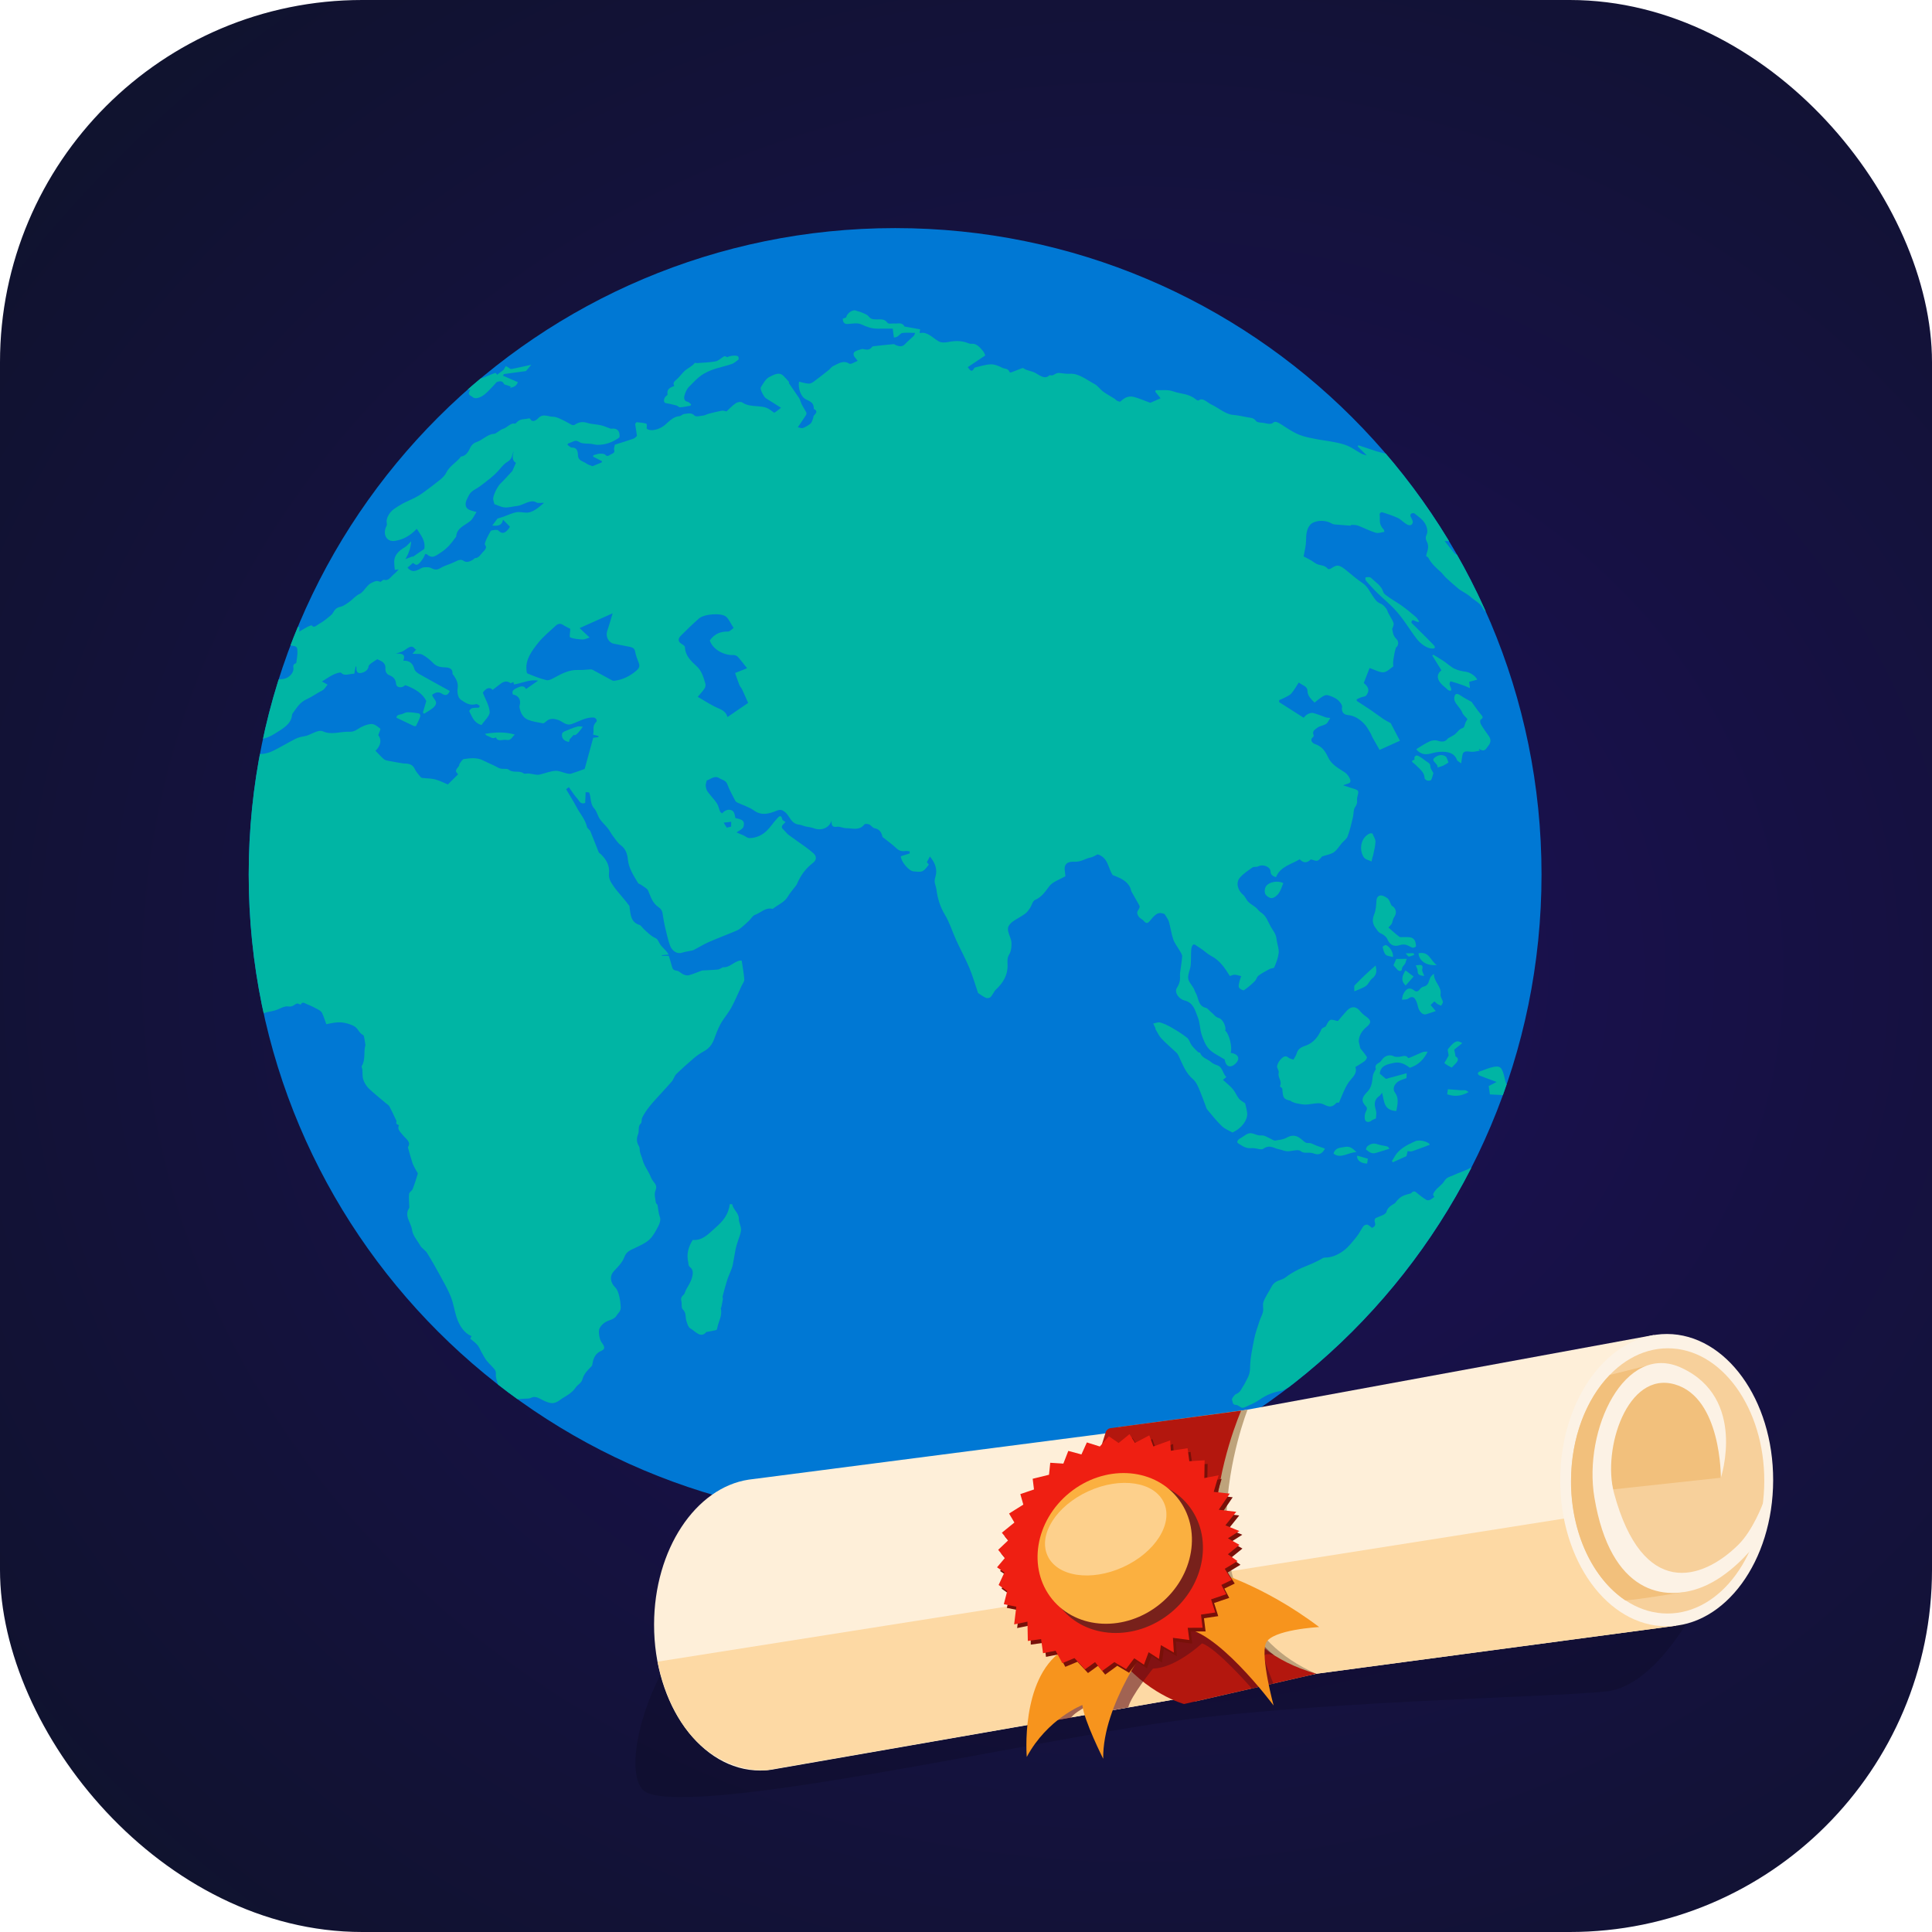 <?xml version="1.0" encoding="UTF-8"?>
<svg xmlns="http://www.w3.org/2000/svg" xmlns:xlink="http://www.w3.org/1999/xlink" viewBox="0 0 64 64">
  <defs>
    <style>
      .cls-1 {
        fill: #00b5a4;
      }

      .cls-2 {
        fill: #94e2e4;
      }

      .cls-3 {
        fill: #34cde0;
      }

      .cls-4 {
        fill: #ef1f12;
      }

      .cls-5 {
        opacity: .27;
      }

      .cls-6 {
        fill: #f7941d;
      }

      .cls-7 {
        fill: #f2c07c;
      }

      .cls-8 {
        fill: #f7d09b;
      }

      .cls-9 {
        fill: #fff;
      }

      .cls-10 {
        fill: none;
      }

      .cls-11 {
        fill: #ff6363;
      }

      .cls-12 {
        fill: #eeedf3;
      }

      .cls-13 {
        fill: #605e73;
      }

      .cls-14 {
        clip-path: url(#clippath-1);
      }

      .cls-15 {
        fill: url(#radial-gradient);
      }

      .cls-15, .cls-16 {
        mix-blend-mode: screen;
      }

      .cls-17 {
        fill: #feefd9;
      }

      .cls-18 {
        isolation: isolate;
      }

      .cls-19 {
        fill: #bea37b;
      }

      .cls-20 {
        filter: url(#outer-glow-1);
      }

      .cls-21 {
        clip-path: url(#clippath-3);
      }

      .cls-22 {
        fill: #78211b;
      }

      .cls-23 {
        mix-blend-mode: multiply;
        opacity: .15;
      }

      .cls-24 {
        fill: #fdd08c;
      }

      .cls-25 {
        fill: #fdd9a4;
      }

      .cls-26 {
        fill: #b3170e;
      }

      .cls-27 {
        fill: #0078d4;
      }

      .cls-28 {
        fill: #5f0f17;
        opacity: .58;
      }

      .cls-29 {
        fill: #fcf2e5;
      }

      .cls-30 {
        clip-path: url(#clippath-2);
      }

      .cls-16 {
        fill: url(#radial-gradient-2);
      }

      .cls-31 {
        fill: #fbb040;
      }

      .cls-32 {
        fill: #781009;
      }

      .cls-33 {
        clip-path: url(#clippath);
      }

      .cls-34 {
        fill: #b1affa;
      }

      .cls-35 {
        fill: #ffd120;
      }

      .cls-36 {
        fill: #a0b4f0;
      }

      .cls-37 {
        fill: #8a82dc;
      }
    </style>
    <clipPath id="clippath">
      <rect class="cls-10" y="0" width="64" height="64" rx="12" ry="12"/>
    </clipPath>
    <radialGradient id="radial-gradient" cx="7.172" cy="61.937" fx="7.172" fy="61.937" r="42.657" gradientTransform="translate(28.128 -41.628) scale(1.335 1.192)" gradientUnits="userSpaceOnUse">
      <stop offset="0" stop-color="#1c1057"/>
      <stop offset=".955" stop-color="#0e1328"/>
    </radialGradient>
    <filter id="outer-glow-1" x="-1.049" y="-2.705" width="62" height="63" filterUnits="userSpaceOnUse">
      <feOffset dx="0" dy="0"/>
      <feGaussianBlur result="blur" stdDeviation="3.09"/>
      <feFlood flood-color="#9dedff" flood-opacity="1"/>
      <feComposite in2="blur" operator="in"/>
      <feComposite in="SourceGraphic"/>
    </filter>
    <clipPath id="clippath-1">
      <path class="cls-27" d="M51.065,28.969c0,11.826-9.587,21.413-21.413,21.413s-21.413-9.586-21.413-21.413S17.825,7.556,29.652,7.556s21.413,9.587,21.413,21.413Z"/>
    </clipPath>
    <clipPath id="clippath-2">
      <rect class="cls-10" x="-74.562" width="64" height="64" rx="12" ry="12"/>
    </clipPath>
    <clipPath id="clippath-3">
      <rect class="cls-10" x="72.526" y="0" width="64" height="64" rx="12" ry="12"/>
    </clipPath>
    <radialGradient id="radial-gradient-2" cx="61.482" fx="61.482" xlink:href="#radial-gradient"/>
  </defs>
  <g class="cls-18">
    <g id="Layer_1" data-name="Layer 1">
      <g class="cls-33">
        <rect class="cls-15" x="-47.76" y="-2.885" width="114.319" height="72.957"/>
      </g>
      <g class="cls-20">
        <path class="cls-27" d="M51.065,28.969c0,11.826-9.587,21.413-21.413,21.413s-21.413-9.586-21.413-21.413S17.825,7.556,29.652,7.556s21.413,9.587,21.413,21.413Z"/>
        <g class="cls-14">
          <g>
            <path class="cls-1" d="M9.704,20.536c.057.085.068.205.201.237.029.007.007.093.009.151.069-.041.168-.104.269-.157.049-.026.141-.061.15-.046.066.103.179-.026.244-.058.127-.064.245-.169.363-.263.039-.031.078-.074.099-.114.056-.104.118-.161.243-.187.09-.019.195-.096.286-.159.12-.083.205-.204.352-.27.091-.041.169-.172.256-.261.031-.032.066-.066.102-.085.06-.032.125-.064.185-.076.045-.009.084.014.146.027.01-.007.089-.079.113-.07.153.054.232-.112.336-.192.057-.044.104-.105.149-.153-.031.004-.085.013-.129.019-.007-.103-.022-.196-.019-.295.006-.179.138-.335.356-.459.063-.036.117-.109.204-.192-.008.2-.073.388-.19.589.101-.038.172-.065.243-.092-.002.008-.003.015-.005.022.123-.085.245-.169.389-.269.046-.285-.122-.459-.25-.665-.23.242-.471.363-.726.4-.276.041-.419-.223-.274-.501.017-.033.01-.071.004-.101-.027-.134.087-.35.245-.456.093-.063.187-.127.281-.177.135-.071.27-.124.405-.193.089-.046.18-.1.265-.162.199-.145.396-.292.588-.448.072-.059.152-.144.188-.219.106-.221.325-.332.469-.512.007-.009.017-.027.02-.027.169-.011.256-.181.308-.293.057-.124.163-.171.204-.184.192-.06.378-.268.575-.272.08-.002.21-.141.307-.167.13-.036.259-.209.382-.172.009.003.033-.005.042-.015.147-.168.275-.118.409-.156.028-.008.065 0.0.074.021.045.113.18.051.246-.019.119-.126.209-.101.282-.094.07.007.13.033.211.034.124.001.227.063.333.11.099.044.189.105.288.154.027.013.073.023.101.004.16-.106.287-.106.42-.064.143.045.309.045.46.08.106.024.202.073.305.108.024.008.055.002.083 0.0.162-.008.247.112.218.293-.241.177-.484.246-.724.246-.075 0-.143-.025-.216-.033-.104-.011-.216-.003-.314-.027-.087-.022-.141-.11-.264-.057-.062.028-.125.051-.188.076-.004.014-.009.028-.014.042.05.031.092.091.153.09.162-.005.189.127.194.252.007.193.168.193.268.269.061.046.143.066.21.095.104-.042.205-.082.306-.122.004-.015.008-.03.012-.045-.099-.05-.197-.099-.294-.148.003-.016.005-.032.008-.048.071-.018.145-.048.212-.051.068-.002.153-.001.19.042.065.075.128.002.198-.03.072-.032.116-.059.087-.145-.012-.035.013-.094.026-.166.209-.066.414-.127.618-.199.045-.016.089-.072.113-.092-.023-.147-.041-.272-.06-.398.015-.019.031-.037.046-.056.107.014.22.016.32.048.03.01.022.102.014.164.129.114.435.03.608-.121.144-.126.29-.281.477-.29.049-.002.108-.067.158-.072.119-.011.241-.056.341.05.053.055.193.013.295.001.059-.007.12-.046.181-.061.145-.037.291-.073.435-.1.046-.008.09.013.153.024.087-.08.19-.193.307-.271.062-.042.169-.057.219-.022.143.098.309.108.478.121.108.008.219.016.318.053.093.035.173.109.257.164.021-.014.056-.033.088-.057.037-.027.073-.058.136-.108-.18-.114-.338-.216-.497-.313-.063-.038-.209-.3-.171-.364.077-.128.168-.286.276-.339.148-.073.326-.187.472-.042.064.063.124.13.183.199.007.008-.005.038.002.048.108.161.22.321.331.482.014.021.025.047.035.071.021.052.036.108.061.157.046.087.101.167.147.255.01.019.006.063-.008.084-.079.125-.164.246-.273.407.067.012.123.043.169.025.089-.034.177-.084.254-.148.041-.034.058-.11.082-.169.012-.03.007-.076.025-.093.089-.087.134-.162-.002-.221.01-.246-.177-.259-.301-.343-.125-.084-.225-.343-.187-.561.105.023.207.057.313.065.054.004.12-.027.17-.063.173-.127.341-.261.508-.394.045-.036.082-.096.13-.119.175-.083.34-.212.54-.087.058.037.176-.053.282-.091-.052-.068-.093-.111-.123-.164-.014-.025-.019-.079-.006-.102.018-.032.055-.053.088-.068.045-.02.092-.032.139-.045.024-.007.048-.017.071-.013.108.019.218.055.307-.071.008-.011.024-.019.037-.02.226-.026.452-.052.678-.071.027-.002.055.028.084.038.102.035.199.063.292-.038.092-.1.196-.181.292-.274.018-.018.025-.053.045-.098-.152-.002-.289-.016-.423.002-.058.008-.108.084-.166.119-.033.021-.074.024-.112.035-.007-.04-.015-.08-.02-.12-.008-.058-.014-.116-.021-.178-.173-0-.337-.001-.501.002-.192.003-.365-.062-.542-.143-.134-.062-.304-.018-.458-.013-.097.003-.149-.042-.156-.175.039-.014.076-.027.113-.04.024-.141.217-.275.323-.228.056.024.118.03.174.055.086.039.189.064.249.14.082.103.173.094.271.097.122.003.244-.032.35.11.039.053.155.017.235.025.115.013.246-.055.335.102.003.006.017.003.027.004.159.028.317.057.488.088-.007.038-.014.077-.021.115.006.002.016.007.024.006.237-.048.403.154.599.271.089.053.211.05.31.03.227-.044.45-.058.682.038.035.014.074.022.109.019.162-.018.271.114.38.241.033.038.05.097.074.144-.201.135-.386.258-.581.388.074.106.134.183.206.044.008-.015.024-.029.039-.033.174-.04.346-.099.523-.104.121-.004.256.053.377.115.08.041.191.009.243.145.003.008.038.012.054.006.102-.038.203-.08.304-.118.032-.012.076-.036.099-.019.125.09.261.084.394.155.13.07.311.229.457.085.021-.021.075.006.108-.004.044-.013.082-.043.124-.061.027-.011.057-.021.087-.019.121.008.248.037.364.028.293-.023.555.198.828.344.098.053.18.174.277.245.118.087.245.153.369.231.034.022.065.059.099.076.035.017.09.038.107.022.121-.115.256-.2.444-.151.169.044.34.12.51.182.015.005.032.014.043.009.113-.048.225-.099.332-.147-.069-.084-.124-.151-.178-.218.005-.017.01-.033.016-.05.197.009.393-.03.591.043.249.091.495.058.75.271.023.019.069.035.082.025.135-.109.276.068.427.139.234.11.464.32.706.34.162.013.332.05.499.083.09.018.175,0,.276.126.031.039.124.047.182.05.132.007.284.089.39-.008.081-.073.259.069.402.16.152.097.312.197.464.254.179.068.355.1.528.134.21.041.414.062.624.105.144.029.293.059.444.124.146.063.298.173.448.256.05.028.102.035.18.061-.121-.12-.208-.206-.304-.301.011-.012.018-.039.032-.034.171.054.344.113.516.171.03.01.06.021.088.029.232.062.46.11.697.192.19.066.391.172.587.26.04.018.079.024.118.043.18.084.361.167.543.257.167.082.33.198.503.248.33.095.677.238,1.039.474.053.035.106.072.158.11.172.128.218.045.307.032.05-.007.135-.007.184.031.234.18.492.311.706.538.051.054.132.095.236.167-.149.002-.22.057-.371-.009-.018-.008-.035.006-.05-.004-.108-.068-.25-.195-.317-.2-.14-.01-.333-.265-.435-.169-.009.009-.073-.031-.112-.049-.105-.05-.209-.101-.313-.152-.036-.017-.08-.03-.104-.054-.12-.123-.167-.083-.251-.059.113.091.207.166.322.257-.046.062-.131.042-.252-.04-.039-.026-.081-.06-.116-.072-.142-.05-.159-.007-.091.088.47.247.909.477,1.357.71.016.04.034.081.05.123-.045.024-.091.047-.142.074-.168-.146-.271-.164-.393-.104-.115.056-.232.083-.222.255.004.066-.122.073-.201.113-.026-.015-.073-.039-.115-.07-.259-.192-.427-.177-.565-.08-.013.009-.038.009-.061.005-.085-.012-.172-.047-.215.032-.025.047-.151.018-.233.024.12.151.215.277.321.398.028.033.088.055.132.073.115.045.231.077.325.199.009.013.029.026.043.032.271.101.307.313.43.49.081.116.206.221.305.325.002.019.008.032.003.036-.05.036-.136.055-.141.112-.003.037.116.127.171.197.019.024.028.078.014.086-.09.045-.032.088.053.171.082.079.127.187.18.27-.072.024-.117.039-.163.054-.09.03-.356-.095-.402-.202-.079-.186-.271-.261-.408-.388-.046-.042-.1-.078-.152-.112-.084-.055-.176-.099-.253-.162-.144-.117-.283-.242-.419-.369-.064-.06-.112-.138-.179-.196-.159-.139-.308-.279-.4-.458-.012-.022-.055-.043-.075-.058.023-.165.126-.286.018-.495-.076-.148.016-.203.021-.303.007-.138-.052-.302-.21-.443-.069-.062-.144-.116-.226-.181-.013.001-.06-.005-.089.011-.031.018-.044.056-.031.09.028.069.086.158.075.204-.018.077-.08.137-.213.056-.096-.059-.187-.159-.28-.202-.174-.08-.349-.138-.52-.189-.036-.011-.092.037-.085.073.029.161-.051.303.132.496.02.021.018.058.025.08-.102.012-.191.057-.289.028-.192-.057-.389-.162-.583-.235-.073-.027-.146-.021-.217-.025-.016-.001-.023.027-.039.026-.171-.012-.343-.024-.517-.04-.037-.003-.082-.019-.12-.041-.232-.13-.568-.088-.692.053-.122.14-.136.326-.138.534-.002.17-.048.325-.081.513.1.056.246.117.371.213.142.109.306.041.435.202.009.011.068.005.09-.009.21-.132.26-.165.569.096.16.135.323.269.494.385.169.116.228.279.331.422.073.102.122.203.267.258.078.029.188.148.215.226.049.143.155.268.204.402.025.069-.013.139-.041.203.023.11.021.22.143.342.085.085.068.221-.02.281-.015.057-.031.113-.044.171-.012.053-.02.107-.029.162-.015.089-.029.178-.012.289-.107.069-.199.183-.328.195-.125.011-.287-.084-.459-.141-.057.149-.12.313-.192.495.097.086.208.194.119.354-.034.06-.052.09-.127.101-.082.012-.153.055-.228.086.001.018.002.036.004.054.158.103.316.203.472.309.138.093.27.196.407.289.068.046.143.082.245.139.093.176.203.385.305.582-.255.114-.469.211-.673.304-.088-.155-.162-.279-.231-.405-.03-.054-.047-.113-.079-.166-.059-.097-.113-.201-.192-.285-.151-.161-.329-.281-.553-.3-.156-.013-.213-.131-.188-.268.01-.062-.078-.182-.15-.239-.09-.071-.209-.117-.318-.149-.055-.016-.126.01-.173.04-.093.056-.173.128-.272.204-.11-.112-.23-.223-.232-.378-.002-.172-.159-.183-.289-.287-.08.121-.151.249-.243.359-.051.061-.136.095-.209.135-.063.035-.132.06-.198.09,0,.022-0.0.044-0.0.066.266.17.533.341.81.516.035-.033.072-.084.125-.112.055-.029.128-.059.19-.044.141.034.28.097.42.145.031.011.064.009.148.02-.056.083-.082.16-.14.197-.089.057-.217.067-.296.132-.064.053-.179.105-.115.242.007.016-.003.048-.017.058-.125.095-.028.206.062.235.246.081.347.253.443.455.11.229.338.348.548.485.077.051.145.149.174.234.051.151-.114.129-.231.194.106.034.181.055.255.082.082.03.198.047.232.101.035.056-.013.149-.024.227-.003.023-.006.046-.004.069.008.087-.001.155-.061.234-.065.085-.047.229-.075.344-.052.213-.099.428-.176.633-.032.087-.127.15-.193.225-.087.102-.156.226-.265.302-.102.07-.246.089-.387.137-.037.036-.083.112-.152.14-.051.02-.132-.022-.223-.041q-.187.19-.367-.004c-.28.169-.644.238-.786.592-.097-.032-.175-.063-.181-.191-.008-.159-.259-.249-.407-.167-.052.029-.142.003-.189.036-.148.103-.304.205-.42.339-.142.163-.07.42.105.566.074.062.107.167.176.236.073.073.17.122.25.188.058.048.098.117.161.157.185.116.238.311.333.48.049.087.113.167.152.258.032.075.039.161.053.242.023.125.07.253.055.375-.019.159-.082.316-.145.468-.013.032-.107.03-.156.057-.125.067-.253.133-.366.218-.057.042-.072.134-.125.186-.111.108-.229.212-.358.297-.026.017-.148-.045-.166-.094-.024-.061.01-.147.025-.221.011-.051.033-.099.05-.149-.072-.018-.143-.047-.216-.049-.059-.001-.119.032-.159.044-.172-.275-.337-.522-.625-.67-.099-.051-.182-.131-.274-.197-.056-.04-.114-.08-.173-.116-.06-.037-.131-.121-.183-.002-.03.069-.027.154-.031.232-.007.137.004.275-.014.411-.018.141-.095.284-.081.418.013.117.12.22.182.331.027.047.039.103.067.149.104.171.066.431.337.497.066.016.11.095.17.139.087.064.132.163.259.198.143.04.251.305.214.421.128.095.243.566.177.732.185.028.288.115.242.244-.028.078-.124.169-.205.195-.132.043-.211-.061-.233-.218-.193-.123-.386-.204-.517-.343-.119-.126-.19-.308-.247-.479-.061-.183-.052-.395-.126-.573-.091-.22-.135-.485-.442-.561-.203-.05-.34-.28-.254-.413.07-.108.105-.206.107-.323.001-.058-.007-.116,0-.174.022-.182.057-.364.069-.547.004-.058-.04-.121-.072-.177-.072-.129-.173-.248-.221-.385-.066-.19-.09-.395-.145-.589-.023-.078-.081-.146-.142-.253-.184-.071-.266-.049-.47.203-.083.103-.132.132-.227.017-.046-.055-.119-.066-.17-.15-.068-.111-.043-.154.011-.233.02-.03.038-.085.024-.112-.081-.154-.174-.302-.258-.455-.027-.049-.032-.108-.057-.158-.118-.238-.353-.314-.578-.407-.149-.232-.145-.576-.493-.684-.077.036-.155.091-.241.107-.164.03-.296.136-.481.137-.12.001-.35-.025-.373.21-.003.03.004.061.007.092.006.065.014.13.019.178-.193.114-.421.182-.536.335-.137.182-.247.357-.472.453-.079.034-.106.179-.165.268-.048.07-.099.143-.166.191-.124.09-.263.157-.389.244-.062.043-.122.103-.157.169-.025.049-.021.123-.007.18.03.124.099.242.105.366.006.13-.01.281-.076.388-.073.119-.056.23-.053.343.01.34-.147.594-.386.819-.071.067-.104.173-.172.244-.031.033-.115.05-.155.032-.103-.047-.195-.118-.265-.163-.098-.288-.178-.57-.29-.837-.13-.309-.293-.605-.433-.911-.127-.279-.216-.58-.373-.84-.163-.269-.246-.548-.284-.852-.011-.088-.058-.174-.058-.261-.001-.092.044-.183.051-.276.014-.196-.06-.363-.208-.545-.039.073-.07.131-.101.191.01.012.071.074.065.081-.064.079-.127.177-.214.215-.083.036-.195.013-.294.006-.157-.012-.42-.335-.419-.5.1-.032.197-.063.295-.095-.001-.023-.002-.046-.003-.069-.051-.004-.103-.018-.152-.01-.12.018-.21-.015-.299-.102-.122-.118-.264-.216-.447-.361-.024-.084-.049-.253-.263-.291-.064-.011-.112-.096-.176-.125-.047-.021-.141-.029-.162-.002-.169.216-.395.125-.602.125-.1-0-.203-.06-.3-.047-.137.018-.199-.017-.185-.205-.073.247-.344.344-.578.258-.075-.028-.156-.043-.235-.054-.093-.012-.194-.064-.259-.07-.276-.025-.307-.283-.464-.411-.093-.076-.154-.102-.292-.047-.235.094-.487.173-.738-.008-.164-.118-.37-.177-.556-.265-.027-.013-.057-.036-.07-.063-.091-.178-.192-.353-.26-.54-.049-.138-.174-.146-.267-.205-.166-.107-.301.05-.416.074-.015.07-.039.126-.034.177.007.066.023.139.06.191.096.134.216.252.308.388.053.078.068.182.106.272.011.026.044.042.069.064.093-.103.219-.161.341-.088.063.038.081.149.099.243.14.038.34.046.267.287-.024.08-.152.13-.229.191.044.018.133.053.22.091.071.031.141.096.211.095.214-.003.409-.091.563-.237.125-.119.218-.271.337-.397.047-.05.14-.188.185.015.007.033.065.054.107.086-.066.081-.199.141-.066.257.06.052.105.123.169.171.182.136.371.262.555.396.09.065.177.134.261.207.121.105.112.23-.015.327-.24.183-.409.419-.526.695-.017.041-.051.075-.077.111-.075.1-.16.194-.222.301-.11.19-.309.265-.471.388-.013.01-.03.027-.042.024-.234-.058-.385.133-.577.198-.077.026-.128.125-.193.188-.071.069-.143.137-.219.2-.059.049-.119.102-.188.131-.31.132-.626.249-.935.384-.17.074-.327.176-.492.259-.046.023-.102.027-.153.038-.079.018-.16.027-.236.054-.156.056-.336-.054-.403-.246-.071-.2-.112-.407-.162-.608-.04-.161-.058-.321-.088-.482-.012-.062-.065-.132-.121-.168-.204-.133-.264-.343-.349-.548-.033-.08-.145-.129-.224-.189-.036-.028-.096-.037-.115-.071-.146-.249-.308-.483-.336-.791-.014-.158-.071-.336-.228-.453-.107-.079-.182-.199-.263-.306-.062-.081-.106-.175-.169-.255-.084-.107-.19-.198-.266-.309-.075-.111-.1-.259-.188-.354-.142-.153-.092-.352-.168-.53-.025-.001-.068-.004-.115-.007-.006.122-.01.238-.015.356-.159.062-.198-.077-.262-.145-.106-.114-.186-.25-.279-.379-.043.033-.072.056-.091.07.119.203.243.395.349.598.113.216.285.399.343.649.013.056.09.093.113.15.096.229.182.462.276.693.009.022.041.034.06.053.182.176.309.374.28.647-.017.157.048.276.147.417.161.229.359.425.523.651.017.023.01.063.015.095.034.223.045.456.326.543.051.016.085.081.128.122.127.12.246.245.414.321.072.032.101.151.158.224.055.069.122.129.182.195.027.03.047.067.085.12-.098.008-.162.014-.227.019-.001.007-.001.014-.002.021.082.001.163.001.232.001.039.132.078.245.106.361.022.088.062.12.159.132.076.009.142.089.219.123.053.024.123.042.176.028.134-.036.262-.092.392-.139.02-.007.04-.019.06-.02.171-.011.343-.014.514-.031.051-.005.098-.042.147-.065.005-.002.009-.011.012-.011.232.024.368-.19.578-.222.015-.003.032.003.052.006.03.207.071.413.085.621.005.07-.057.143-.09.214-.113.241-.214.488-.341.72-.104.19-.252.354-.356.543-.091.164-.154.345-.221.522-.064.168-.17.292-.328.379-.115.063-.225.137-.324.221-.202.171-.398.348-.588.53-.051.049-.076.125-.112.188-.01.017-.018.037-.031.052-.162.18-.322.36-.485.536-.191.205-.372.411-.501.665-.037.073-.011.162-.047.195-.111.101-.048.246-.092.356-.056.141-.058.265.029.408.027.044.019.107.028.161.016.098.069.199.089.279.052.209.192.369.266.559.028.072.073.142.123.203.082.101.076.173.032.285-.04.104.006.252.021.38.003.027.051.054.056.082.024.133.028.263.079.399.031.085-.009.208-.053.291-.083.16-.169.327-.294.445-.13.122-.303.196-.465.275-.149.072-.296.114-.366.305-.069.188-.222.333-.355.477-.136.148-.123.361.054.535.127.125.168.46.179.634.01.163-.089.208-.14.299-.043.077-.14.122-.227.151-.149.05-.263.133-.336.272-.045.086-.004.365.068.459.126.165.116.23-.022.29-.164.07-.247.216-.276.407-.005.035-.013.075-.034.096-.126.127-.251.245-.305.442-.031.114-.157.168-.221.264-.133.202-.352.288-.531.419-.073.054-.164.102-.264.096-.106-.007-.235-.065-.351-.129-.129-.071-.231-.099-.328-.048-.058.031-.142.027-.218.03-.133.005-.263.033-.403-.008-.107-.031-.232-.147-.344-.238-.102-.083-.22-.443-.204-.564.006-.042-.005-.112-.036-.152-.081-.103-.184-.191-.265-.293-.065-.082-.112-.175-.163-.264-.048-.083-.079-.175-.138-.249-.061-.076-.148-.135-.245-.22.008-.018.024-.052.04-.083-.237-.097-.403-.342-.496-.63-.073-.228-.1-.45-.189-.675-.088-.221-.211-.441-.33-.658-.146-.267-.296-.534-.458-.794-.053-.087-.174-.153-.222-.239-.097-.173-.25-.332-.275-.526-.015-.119-.09-.249-.132-.374-.045-.133-.032-.246.033-.341.013-.019.007-.053.007-.082-.003-.132-.021-.271-.004-.396.009-.066.096-.1.12-.164.063-.161.115-.33.166-.5.007-.023-.032-.068-.05-.102-.042-.084-.095-.167-.124-.251-.055-.163-.097-.327-.143-.49-.004-.015-.012-.036-.005-.045.113-.168-.076-.27-.175-.396-.076-.098-.198-.198-.125-.324-.095-.041-.095-.041-.085-.147.001-.013-.015-.03-.022-.045-.069-.144-.133-.289-.209-.431-.023-.043-.081-.074-.123-.111-.19-.162-.389-.317-.566-.488-.082-.079-.145-.19-.178-.291-.035-.106-.021-.218-.03-.327-.004-.042-.037-.098-.019-.125.132-.205.052-.478.12-.689-.012-.076-.022-.153-.037-.229-.007-.037-.015-.094-.039-.105-.146-.069-.161-.232-.324-.308-.186-.086-.358-.122-.542-.11-.123.008-.241.039-.353.058-.054-.143-.089-.26-.141-.371-.021-.044-.077-.086-.126-.112-.12-.065-.243-.129-.37-.176-.061-.022-.156-.11-.207.007-.003.007-.069-.013-.103-.035-.107.009-.143.126-.316.1-.136-.021-.279.083-.421.126-.071.022-.147.038-.222.051-.228.039-.406.198-.685.14-.008-.058-.016-.114-.024-.17-.007-.001-.013-.002-.019-.003-.006.037-.011.073-.021.138-.069-.03-.127-.061-.188-.081-.059-.019-.166-.05-.175-.035-.082.139-.274.049-.398.109-.137.066-.324.07-.492.089-.064.007-.14-.015-.209-.028-.046-.009-.091-.03-.136-.039-.188-.037-.378-.055-.516-.22-.049-.059-.157-.088-.236-.133-.034-.019-.065-.042-.095-.066-.207-.166-.418-.328-.615-.498-.061-.053-.117-.13-.126-.197-.024-.163-.095-.288-.255-.407-.137-.102-.219-.25-.342-.365-.066-.062-.175-.093-.253-.148-.067-.047-.195-.044-.195-.152,0-.027-.044-.055-.065-.084-.029-.04-.088-.104-.074-.119.036-.037.106-.052.163-.075-.007-.006-.051-.029-.051-.049-0-.156-.104-.278-.194-.406-.017-.025.007-.075.028-.107.044-.069.09-.14.154-.197.058-.052.14-.086.208-.126-.043-.013-.094-.027-.14-.04.102-.179.266-.331.114-.525-.02-.026-.01-.072-.001-.107.032-.14-.048-.245-.13-.352-.038-.05-.086-.111-.077-.164.007-.047.087-.09.138-.138-.06-.048-.054-.119.028-.221.152-.19.322-.37.502-.548.047-.047.035-.139.086-.174.133-.092.135-.228.241-.337.113-.116.308-.203.341-.373.005-.025.09-.051.126-.071.117-.09.218-.214.344-.255.291-.094.469-.294.685-.463.033-.026.053-.08.054-.117.005-.245.179-.465.311-.687.054-.091.228-.151.349-.221.129-.074.275-.13.387-.22.118-.095.198-.226.309-.331.065-.061.163-.135.238-.142.077-.008.14.062.214.091.063.024.131.044.202.055.098.015.199.038.301.025.114-.015.238-.054.347-.108.244-.121.479-.265.722-.388.09-.046.195-.072.292-.086.215-.031.449-.244.627-.162.273.127.586-.003.873.011.091.004.175-.018.275-.087.129-.088.301-.16.443-.169.11-.007.215.083.301.152.023.018-.032.116-.063.218.113.143.09.341-.093.516.091.093.178.192.277.279.038.033.101.045.157.056.154.03.311.056.468.082.041.007.086.005.128.009.129.011.219.062.271.178.04.09.113.164.174.244.017.022.042.047.068.051.144.018.297.014.434.05.15.039.287.112.42.167.107-.106.224-.221.34-.336-.013-.02-.074-.066-.071-.118.003-.053.068-.11.103-.167.01-.016.001-.042.012-.057.045-.058.094-.155.143-.163.221-.032.444-.057.642.046.167.086.347.153.511.246.108.061.27.004.333.057.146.124.353.018.495.124.037.028.119-.001.178.006.078.008.153.028.231.038.041.005.086.005.127-.004.172-.041.344-.111.515-.123.127-.009.252.058.38.086.045.01.098.021.141.008.151-.046.299-.102.452-.157.09-.332.184-.676.284-1.033.054-.006.11-.013.167-.019.004-.012.008-.025.011-.037-.057-.015-.114-.031-.184-.049.046-.132-.044-.275.102-.414.058-.055-.019-.147-.084-.151-.097-.007-.203.014-.301.046-.143.047-.281.121-.424.17-.196.066-.306-.093-.459-.139-.133-.04-.264-.064-.394.057-.028.026-.074.063-.099.058-.168-.032-.343-.056-.496-.118-.147-.059-.23-.193-.268-.348-.01-.041-.022-.089-.009-.13.054-.177-.039-.333-.223-.357-.064-.145.068-.186.164-.232.105-.05.213-.071.27.05.122-.085.242-.169.399-.279-.291-.05-.537.092-.8.126-.003-.014-.01-.051-.016-.082-.034.014-.086.049-.1.038-.104-.08-.212-.066-.33.025-.081.062-.161.124-.259.199-.108-.12-.235-.042-.325.095.083.216.212.414.228.637.009.122-.174.287-.271.432-.256-.07-.312-.28-.406-.455-.007-.014.053-.093.085-.101.078-.02.158-.015.237-.02.009-.02.018-.04.026-.06-.041-.021-.085-.068-.121-.057-.225.066-.374-.057-.508-.146-.089-.059-.125-.235-.105-.362.029-.19-.043-.31-.125-.437-.015-.023-.046-.041-.044-.066.011-.19-.148-.204-.28-.208-.153-.004-.265-.042-.359-.139-.105-.108-.224-.206-.358-.279-.073-.04-.19-.02-.33-.03.056-.064.093-.107.13-.149.002 0-.037.007-.046-.007-.121-.187-.269.008-.41.075-.06.028-.124.042-.225.076.204-.012.335.021.247.234.22-.008.318.098.367.276.021.074.1.131.172.172.325.185.66.366,1.001.555-.053.135-.134.171-.252.095-.112-.073-.206-.063-.332.033.022.128.21.211.09.369-.081.107-.232.173-.352.257-.015-.012-.03-.024-.045-.036.033-.113.066-.226.113-.383-.113-.247-.379-.414-.696-.527-.107.105-.293.097-.306-.052-.013-.147-.091-.226-.22-.277-.105-.042-.14-.132-.131-.255.004-.062-.03-.127-.072-.166-.054-.051-.134-.076-.197-.11-.068.044-.138.086-.204.135-.034.025-.081.065-.084.092-.014.136-.125.199-.233.226-.14.035-.179-.053-.171-.168.001-.018.001-.035-.025-.049-.015.077-.029.153-.046.245-.153-.006-.32.094-.431-.028-.029-.032-.18.019-.266.06-.128.062-.249.149-.375.226,0,0,.014.006.027.013.054.03.107.06.161.09-.056.065-.102.154-.169.189-.176.09-.344.212-.511.288-.24.109-.332.276-.454.444-.018.025-.041.055-.043.08-.029.317-.315.46-.578.627-.187.118-.366.177-.574.197-.116.011-.246.111-.371.166-.044.019-.11.046-.138.033-.11-.048-.212-.108-.31-.169-.077-.047-.145-.103-.205-.147-.035.019-.086.06-.135.068-.1.018-.214.047-.263-.04-.006-.01-.009-.032-.003-.038.139-.116.029-.208.064-.31.063-.179.151-.359.231-.538.002-.005.005-.009.007-.014.051-.142.103-.285.158-.432.055-.018.098-.033.142-.048.001-.007.002-.014.002-.021-.055.002-.11.005-.164.007-.013-.257.167-.421.469-.44.201-.013.425-.071.602-.042.24.04.5-.025.751-.045.206-.016.385-.204.358-.377-.014-.084.014-.123.096-.152.015-.139.049-.28.038-.403-.005-.058.005-.144-.108-.16-.17-.024-.31-.101-.474-.158.012-.158.163-.275.349-.249.006-.044.012-.089.018-.135-.218.005-.24-.031-.13-.221.069-.03.138-.06.208-.09ZM18.891,20.83c-.087-.046-.167-.082-.239-.129-.08-.052-.162-.051-.246.029-.196.185-.413.357-.577.564-.211.266-.424.551-.389.889.005.045.004.115.032.126.205.083.412.171.632.222.078.018.199-.048.291-.099.243-.135.484-.249.753-.238.138.006.282-.014.423-.02.025-.001.051.009.072.02.194.104.388.212.584.318.035.019.076.044.115.04.279-.03.525-.152.749-.345.088-.077.106-.148.071-.242-.045-.121-.098-.241-.12-.37-.018-.109-.077-.147-.168-.165-.181-.036-.362-.071-.542-.107-.177-.035-.279-.246-.217-.422.061-.175.109-.353.18-.585-.388.174-.73.327-1.095.491.124.116.221.208.332.311-.097.03-.168.07-.229.066-.143-.008-.291-.018-.414-.069-.037-.015-.001-.167.002-.256.001-.016-.003-.031-.003-.031ZM17.09,15.33c-.11-.054-.134-.192-.07-.389-.067.123-.044.258-.198.349-.112.066-.188.155-.282.266-.179.214-.421.385-.646.556-.129.098-.291.138-.371.313-.035.076-.085.157-.095.227-.032.242.168.254.357.308-.07.106-.118.223-.198.292-.182.157-.455.227-.475.519-.001.015-.027.036-.04.055-.12.173-.246.324-.434.453-.27.187-.332.217-.502.08-.011-.009-.034-.004-.052-.006-.042.13-.186.334-.27.355-.048.012-.089-.036-.136-.059-.057.049-.118.102-.18.155.134.15.237.146.469.012.058-.033.131-.023.196-.026.147-.007.216.155.427.028.152-.092.323-.127.48-.208.115-.06.204-.092.289-.031.086.062.199.033.316-.044.023-.015.049-.048.066-.048.122-.002.173-.115.248-.191.082-.082.155-.16.077-.249-.019-.022.014-.101.034-.153.025-.063.058-.126.092-.189.026-.047.063-.127.086-.131.081-.016.191-.039.231.001.114.113.206.109.342-.06.018-.023.03-.051.04-.069-.082-.084-.161-.164-.227-.231-.033.164-.123.221-.357.195.06-.082.119-.16.171-.23.071-.023.137-.041.202-.064.139-.049.281-.12.416-.146.114-.022.219.009.33.012.219.007.402-.159.592-.321-.081-.015-.19.02-.245-.015-.196-.125-.433.092-.644.115-.137.015-.285.059-.411.048-.128-.011-.234-.074-.342-.11-.013-.051-.026-.098-.037-.147-.024-.104.132-.429.236-.53.136-.132.262-.275.391-.414.011-.012.016-.03.023-.045.031-.069.062-.139.103-.233ZM24.748,22.135c-.111-.138-.203-.263-.306-.376-.034-.037-.097-.062-.148-.06-.34.014-.701-.211-.78-.485.158-.221.36-.298.6-.293.057.001.122-.074.188-.117-.089-.139-.146-.275-.241-.368-.146-.143-.731-.103-.908.053-.206.182-.406.374-.601.571-.086.086-.103.184.007.257.05.033.127.074.13.121.015.295.207.463.391.634.166.154.224.363.286.573.014.046.002.118-.026.16-.062.094-.141.176-.226.279.237.134.453.284.694.384.151.063.254.142.291.285.245-.167.48-.328.684-.468-.075-.168-.135-.31-.2-.448-.024-.052-.07-.094-.091-.147-.052-.13-.094-.264-.141-.396.103-.041.206-.081.309-.122.015-.006.029-.012.087-.037ZM24.075,27.417c.048-.011.095-.022.144-.033.001-.052.002-.1.003-.161-.083.01-.157.018-.249.029.042.068.074.119.102.165Z"/>
            <path class="cls-1" d="M51.647,40.044c.057.047.107.1.17.139.193.121.232.336.257.555.011.096-.022.218.011.298.061.152.164.272.222.419.036.09.165.144.028.313-.159.195-.165.363-.3.539-.125.163-.167.318-.32.476-.127.131-.281.256-.389.388-.196.242-.454.425-.681.639-.195.185-.385.284-.58.422-.147.104-.284.259-.417.397-.132.137-.262.245-.422.352-.149.099-.294.258-.435.395-.15.145-.291.297-.442.442-.028.026-.113.051-.122.035-.051-.086-.161-.022-.307.087-.112.084-.229.142-.341.222-.114.081-.225.175-.357.28-.026-.044-.061-.099-.092-.158-.041-.075-.135-.043-.255.063-.102.09-.169.138-.239.093-.055-.035-.187.015-.26-.006-.079-.022-.139-.073-.188-.131-.017-.02.009-.107.043-.146.169-.19.213-.329.179-.47-.015-.061.049-.179.077-.271-.012-.002-.023-.003-.034-.005-.055.064-.108.13-.166.192-.027.028-.068.061-.094.069-.028.008-.057-.004-.065-.023-.004-.009.036-.058.061-.085.173-.181.347-.36.529-.547-.015-.002-.047-.008-.08-.013.013-.015.025-.03.038-.045-.086.061-.188.111-.253.185-.113.127-.234.179-.353.26-.045.031-.084.088-.128.13-.031.03-.067.056-.101.084-.01-.024-.028-.043-.03-.072-.015-.167.037-.404-.06-.491-.131-.119-.28-.268-.597-.147-.209.08-.412.11-.62.186-.262.096-.528.205-.79.331-.163.079-.33.191-.485.309-.183.138-.343.17-.512.201-.058.011-.127.064-.192.096-.039.019-.08.041-.116.046-.241.034-.479.123-.729.298-.149.105-.313.166-.469.24-.037.018-.083.024-.112.014-.068-.025-.119-.091-.195-.091-.113-.001-.097-.112-.125-.18-.009-.021.089-.162.135-.177.151-.053.184-.19.258-.296.038-.055.062-.118.096-.177.079-.14.113-.255.113-.407.001-.299.074-.63.137-.952.038-.196.114-.397.178-.596.032-.102.094-.205.113-.304.021-.11-.021-.216.015-.322.059-.168.179-.333.262-.493.128-.249.321-.201.469-.319.128-.101.272-.183.414-.256.148-.076.302-.129.453-.196.084-.037.166-.079.249-.119.063-.03.134-.087.186-.085.214.005.431-.089.618-.226.164-.12.299-.299.431-.461.09-.11.148-.239.231-.355.021-.029.102-.06.129-.049.062.024.106.073.154.108.224-.109.003-.208.124-.329.07-.029.161-.061.25-.104.038-.019.095-.063.102-.091.03-.137.139-.207.252-.277.01-.006.025-.008.03-.016.158-.202.225-.246.473-.312.021-.006.049-.008.062-.021.105-.106.148-.046.204,0,.094.077.19.153.294.217.091.057.189-.026.276-.1-.065-.05-.051-.103.029-.204.091-.114.231-.201.29-.302.085-.147.199-.155.307-.205.158-.073.32-.128.479-.199.158-.071.304-.189.461-.101.083.046.233.012.346.028.118.016.25.024.269.121-.162.185-.304.348-.445.511-.004.004-.009.011-.008.014.006.066.027.13.014.2-.017.09.023.108.094.142.173.082.312.201.465.301.085.055.168.113.262.155.054.024.292-.135.367-.223.128-.149.266-.292.396-.438.049-.055.105-.119.123-.175.036-.112.044-.221.071-.333.008-.033.045-.071.07-.106.021-.03.06-.062.064-.088.026-.146.137-.286.212-.427.03-.057.106-.11.185-.188.014-.002.065-.009.092-.012.042.11.091.205.114.311.015.067-.031.165-.008.225.039.1.107.183.171.266.075.099.085.219.032.372-.019.055-.005.111.014.154.027.059-.031.202-.112.275-.038.034-.059.085-.081.129-.03.057-.054.114-.081.17-.019.008-.038.016-.057.024Z"/>
            <path class="cls-1" d="M51.871,35.799c.155-.06.303-.044.433-.006.174.05.336.116.495.183.094.04.171.098.258.145.095.052.186.108.291.148.178.067.195.23.244.369.01.028-.071.099-.13.177.058.124.126.274.193.422.006.014.018.026.033.034.135.072.278.134.399.214.087.057.187.113.177.256-.161.003-.316.027-.44.004-.202-.038-.394-.095-.571-.17-.069-.029-.099-.115-.119-.189-.058-.208-.25-.294-.486-.335-.127-.022-.319.099-.398.231-.13.219-.339.322-.554.275-.045-.01-.103 0-.172.002.127-.555.239-1.112.337-1.668-.012.001-.024.002-.036.003-.097.557-.209,1.113-.341,1.691-.171-.028-.233-.136-.309-.223-.054-.061-.105-.05-.195-.024-.09.026-.181.021-.271.026-.047.003-.092-.003-.191-.007.169-.118.305-.213.438-.305-.028-.091-.06-.169-.077-.252-.035-.166-.211-.199-.349-.264-.191-.091-.391-.177-.607-.233-.162-.042-.354-.033-.568-.05-.01-.073-.025-.178-.039-.277.098-.051.17-.088.261-.135-.194-.071-.377-.138-.559-.21-.028-.011-.052-.038-.062-.065-.005-.013.022-.055.04-.062.164-.059.329-.134.493-.164.203-.036.247.031.304.188.076.207.054.466.3.569.048-.053.103-.148.186-.199.234-.144.479-.271.722-.396.04-.021.107-.019.147-.005.208.076.41.157.612.237.04.016.073.043.11.066Z"/>
            <path class="cls-1" d="M42.849,35.099c.036-.066.085-.13.103-.198.038-.148.148-.212.281-.256.286-.096.436-.305.545-.554.016-.036.084-.055.137-.088.039-.06.074-.17.148-.212.058-.033.164.018.26.033-.008.017-.004.001.006-.011.096-.113.189-.227.29-.335.144-.155.303-.146.428.008.054.067.119.129.192.179.171.119.205.207.049.336-.18.148-.275.313-.277.503.015.063.029.125.052.225.055.07.145.171.216.284.014.023-.031.104-.069.133-.098.075-.208.135-.312.201.06.167-.035.287-.147.413-.074.084-.136.183-.184.281-.077.155-.138.315-.211.484-.028.003-.075-.004-.09.013-.214.239-.358.035-.53.012-.059-.008-.123-.001-.185.005-.103.01-.207.036-.308.035-.102-.001-.201-.023-.299-.042-.056-.011-.108-.036-.16-.057-.014-.005-.02-.024-.034-.027-.236-.058-.249-.084-.272-.394-.003-.036-.087-.075-.078-.093.084-.168-.083-.28-.041-.442.018-.07-.067-.152-.053-.225.016-.084.075-.176.141-.242.058-.057.143-.116.231-.035.04.037.109.045.172.069Z"/>
            <path class="cls-1" d="M22.949,41.075c.33.027.529-.21.76-.413.232-.203.426-.425.465-.772.025.001.082-.001.082.003.03.179.222.285.219.485-.002.119.08.248.072.364-.009.138-.072.266-.112.399-.022.075-.049.147-.064.224-.036.18-.063.362-.099.541-.014.071-.043.138-.069.205-.038.099-.083.194-.115.296-.055.177-.104.356-.15.535-.007.026.012.063.008.091-.014.09-.033.179-.051.267-.003.015-.019.029-.016.042.054.244-.074.423-.115.632-.006.031-.015.078-.035.084-.102.027-.208.043-.313.063-.005.001-.013-.003-.015-0-.188.233-.367-.026-.539-.12-.06-.032-.099-.16-.126-.248-.039-.126.009-.259-.123-.384-.049-.046-.02-.181-.043-.273-.028-.108.023-.156.081-.212.034-.032.043-.093.066-.139.071-.142.17-.273.208-.43.024-.098.065-.25-.083-.354-.018-.013-.026-.046-.034-.071-.007-.021-.002-.045-.007-.066-.067-.283.003-.521.147-.75Z"/>
            <path class="cls-1" d="M40.624,35.68c-.049.039-.088.07-.114.091.111.102.231.194.327.305.083.096.128.222.207.321.051.063.132.1.203.151.02.092.052.201.066.313.026.207-.131.426-.323.562-.045.032-.095.055-.161.094-.113-.065-.253-.116-.352-.211-.174-.167-.325-.359-.483-.547-.033-.039-.045-.097-.064-.147-.076-.197-.146-.398-.232-.592-.043-.098-.098-.202-.178-.269-.234-.197-.338-.475-.463-.744-.021-.046-.044-.095-.08-.13-.165-.158-.343-.305-.501-.472-.083-.087-.132-.204-.196-.309-.008-.013-.002-.033-.009-.047-.021-.049-.046-.097-.07-.145.079-.012.167-.052.235-.032.135.04.263.103.384.173.175.103.349.209.505.334.072.058.093.172.151.249.062.082.139.153.213.225.016.016.063.011.068.027.062.17.248.2.365.305.053.048.126.08.196.102.19.061.179.274.307.393Z"/>
            <path class="cls-1" d="M48.61,23.82c-.064-.078-.146-.144-.172-.214-.053-.147-.202-.256-.252-.396-.022-.06-.015-.137.014-.184.037-.063.108-.039.192.019.121.084.254.148.358.207.099.136.182.264.281.383.067.081.135.138.023.198-.031.016-.026.111.002.159.077.135.174.263.265.393.098.141.038.258-.032.337-.055.062-.096.221-.302.079.01.023.021.045.031.067-.075.012-.149.032-.227.036-.074.004-.157-.018-.229-.011-.042.004-.094.036-.104.07-.027.096-.035.199-.055.324-.053-.042-.125-.074-.139-.113-.107-.292-.426-.284-.651-.26-.193.02-.387.157-.618-.014-.028-.021-.057-.045-.072-.073-.005-.008.031-.035.052-.048.131-.078.256-.164.397-.225.071-.031.179-.043.26-.015.124.042.239.036.307-.051.032-.042.093-.062.141-.092.042-.026.09-.047.126-.079.08-.069.125-.163.248-.2.061-.018.068-.13.101-.198.018-.036.04-.069.058-.1Z"/>
            <path class="cls-1" d="M46.702,35.372c-.142-.114-.325-.213-.548-.159-.183.044-.422.075-.447.354.06.051.142.12.203.172.221-.06.444-.121.687-.187-.003.08-.004.122-.005.159-.111.048-.23.073-.307.14-.117.101-.157.236-.07.35.129.172.083.379.04.602-.172-.006-.301-.07-.363-.195-.058-.116-.07-.258-.108-.409-.044.054-.058.081-.08.097-.23.165-.164.335-.119.512.018.072-.003.159-.006.243-.053.024-.104.037-.141.067-.102.084-.196.044-.217-.016-.027-.079-.017-.195.026-.28.042-.083.05-.122-.006-.181-.155-.165-.136-.28.052-.472.15-.154.16-.332.181-.511.009-.081.054-.163.105-.241-.036-.091-.009-.155.105-.213.051-.026.084-.089.124-.135.096-.111.256-.14.366-.077.035.02.09.017.137.019.113.004.254-.094.336.037.006.009.086-.024.13-.043.12-.051.238-.11.359-.155.047-.018.102-.008.155-.011-.125.259-.305.441-.59.533Z"/>
            <path class="cls-1" d="M22.871,13.44c-.114.019-.23.046-.343.053-.043.003-.075-.049-.119-.061-.118-.032-.239-.057-.359-.08-.067-.013-.075-.123-.01-.206.021-.026.05-.046.074-.067-.024-.159.026-.225.226-.294-.055-.083-.023-.137.069-.212.111-.091.198-.233.309-.318.1-.077.211-.123.298-.233.01-.012.047.009.072.007.208-.018.415-.021.625-.06.089-.017.182-.116.275-.166.026-.014.061.015.109.03.047-.045.315-.082.359-.018.015.021.016.089.006.097-.07.055-.144.118-.22.145-.306.108-.611.138-.927.324-.199.116-.337.281-.495.436-.066.065-.115.18-.143.275-.031.107-.009.195.098.216.047.009.081.059.121.091-.009.014-.018.028-.027.042Z"/>
            <path class="cls-1" d="M17.597,12.085c-.076.09-.127.152-.174.207-.251.032-.491.065-.731.099-.01.018-.02.036-.03.054.161.069.324.14.494.216-.048.112-.104.155-.259.187.008-.014.016-.029.024-.043-.045-.016-.091-.03-.136-.047-.033-.013-.08-.014-.093-.044-.042-.096-.13-.102-.246-.053-.036.042-.065.081-.098.114-.099.103-.211.226-.302.296-.125.096-.3.168-.393.08-.062-.059-.195-.054-.07-.246-.096.005-.182.017-.26.012-.04-.003-.076-.024-.088-.057-.011-.03.013-.088.021-.134.052-.023.125-.074.151-.063.055.025.096.031.193-.05.049-.041.116-.023.178-.037.072-.017.144-.032.22-.06.134-.051.271-.117.403-.16.032-.011.048.041.066.058.057-.043.132-.1.215-.163.015-.027.044-.076.072-.124.031.017.062.035.094.052.031.017.056.053.097.045.205-.039.414-.089.65-.139Z"/>
            <path class="cls-1" d="M43.89,38.049c-.075.16-.201.221-.341.171-.049-.018-.102-.032-.157-.035-.108-.006-.213.025-.312-.057-.068-.055-.236-.01-.361.006-.142.018-.248-.044-.37-.068-.153-.03-.293-.16-.501-.011-.064.046-.193-.01-.292-.018-.035-.003-.071-.007-.107-.003-.182.018-.308-.082-.437-.163-.06-.037-.006-.123.078-.166.125-.063.23-.193.381-.162.074.015.142.05.216.065.06.012.132-.005.187.014.087.029.165.079.248.117.039.018.082.05.122.043.125-.021.262-.031.373-.093.28-.156.431-.006.581.124.054.047.087.054.164.052.09-.003.168.058.253.088.087.032.176.062.273.095Z"/>
            <path class="cls-1" d="M45.993,30.726c.116.1.234.208.361.305.03.023.093.008.141.011.087.005.182-.008.259.019.133.048.145.173.153.287.001.014-.08.055-.109.047-.077-.023-.143-.076-.221-.096-.061-.015-.138-.014-.198.007-.201.07-.341-.004-.422-.197-.033-.079-.13-.151-.218-.19-.09-.04-.112-.103-.162-.168-.125-.16-.123-.297-.051-.474.057-.138.059-.296.071-.446.011-.154.125-.214.274-.131.126.07.125.071.217.282.013.029.062.044.085.072.094.11.085.218.005.336-.04.059-.042.138-.073.204-.019.04-.06.071-.113.132Z"/>
            <path class="cls-1" d="M47.518,33.171c-.05.047-.09.085-.128.121.062.073.115.134.172.201-.125.041-.224.08-.325.107-.113.03-.23-.095-.266-.257-.017-.08-.043-.16-.083-.231-.053-.093-.128-.113-.241-.03-.049.035-.136.024-.205.035.009-.051.014-.103.03-.152.014-.041.038-.082.064-.119.086-.121.192-.127.295-.047.08.062.137.061.203-.029.027-.037.075-.075.12-.085.171-.038.17-.17.216-.279.024-.054.065-.103.132-.149-.013.266.261.421.219.685-.013.08.062.161.076.246.006.036-.036.084-.057.127-.039-.017-.081-.031-.116-.052-.03-.018-.054-.044-.107-.089Z"/>
            <path class="cls-1" d="M47.015,20.59c-.092.064-.248-.159-.26.04.089.088.19.186.288.286.148.148.299.294.442.445.089.095.043.126-.051.123-.162-.005-.374-.155-.494-.309-.251-.323-.44-.669-.737-.986-.236-.252-.507-.459-.735-.711-.075-.083-.156-.163-.224-.25-.02-.026-.018-.1-.002-.103.052-.009.14-.016.173.015.152.147.35.262.411.48.016.057.13.128.205.181.142.099.292.182.432.284.154.113.302.236.447.361.046.04.072.101.103.146Z"/>
            <path class="cls-1" d="M47.749,22.204c-.104-.168-.205-.33-.305-.491.013-.008.026-.016.039-.024.113.07.228.136.339.21.121.082.232.19.358.252.118.058.252.084.376.101.138.02.307.125.381.262-.088.024-.176.048-.268.073.007.061.014.118.025.21-.077-.034-.137-.065-.199-.087-.146-.051-.291-.1-.437-.14-.014-.004-.043.058-.04.094.005.046.04.097.053.145.006.025.004.061-.012.07-.017.009-.059-.002-.083-.017-.034-.021-.058-.056-.09-.08-.292-.224-.331-.424-.136-.578Z"/>
            <path class="cls-1" d="M46.326,47.087c.106-.004.193-.002.288-.013.064-.008.138-.03.21-.052.066-.021.165-.083.2-.069.051.02.105.066-.086.202-.076.054-.143.175-.224.245-.115.1-.238.182-.358.27-.065.048-.131.087-.194.14-.132.112-.202.11-.268.082-.044-.019-.023-.129.054-.191.127-.101.196-.206.247-.321.039-.087.079-.175.131-.292Z"/>
            <path class="cls-1" d="M45.463,27.609c.042.106.106.195.102.276-.008.163-.054.321-.086.482-.001.004-.007.008-.008.012-.013.054-.026.107-.039.161-.09-.059-.209-.048-.276-.176-.144-.272-.057-.634.222-.755.026-.011.065 0.0.085.001Z"/>
            <path class="cls-1" d="M46.592,38.297c-.157.071-.305.138-.453.205-.009-.015-.019-.031-.029-.046.024-.037.051-.073.071-.11.148-.284.425-.416.691-.537.174-.079.477.031.492.112-.194.073-.387.149-.582.215-.046.016-.096-.001-.154-.003-.009.044-.021.099-.036.164Z"/>
            <path class="cls-1" d="M47.483,25.609c-.025.082-.038.161-.075.226-.014.025-.085.031-.128.022-.033-.007-.09-.055-.09-.078.003-.203-.179-.317-.309-.454-.057-.06-.194-.107-.025-.161.01-.003-.012-.057-.001-.078.013-.026.041-.058.069-.059.035-.001.08.021.114.043.063.039.123.084.181.129.069.054.165.08.165.193.001.068.063.144.098.218Z"/>
            <path class="cls-1" d="M47.988,34.963c-.009-.099-.049-.179-.017-.217.217-.269.304-.3.468-.189-.097.077-.192.152-.265.211.016.081.029.143.04.206.001.004-.007.013-.006.014.161.088.067.189-.034.291-.03.03-.081.087-.087.085-.084-.042-.166-.089-.238-.146-.009-.008.041-.075.063-.115.031-.057.062-.114.076-.139Z"/>
            <path class="cls-1" d="M44.863,32.839c.005-.11-.014-.173.012-.199.221-.228.449-.448.693-.656.042.168.045.309-.114.432-.083.064-.119.183-.204.244-.101.072-.23.109-.388.179Z"/>
            <path class="cls-1" d="M42.511,29.254c-.052.122-.082.24-.149.334-.053.074-.146.154-.231.163-.069.007-.188-.072-.218-.139-.032-.073-.017-.199.032-.263.1-.13.374-.193.566-.094Z"/>
            <path class="cls-1" d="M13.134,23.776c-.004-.049.029-.095.135-.11.074-.01.154-.069.225-.071.13-.003.257.015.38.037.028.005.061.063.052.09-.038.11-.091.218-.144.325-.004.008-.058.011-.079.001-.18-.084-.357-.171-.568-.272Z"/>
            <path class="cls-1" d="M46.025,38.054c-.168.052-.301.092-.434.135-.162.052-.245-.04-.339-.108-.011-.008.018-.087.047-.111.103-.084.208-.108.321-.068.105.038.227.046.337.077.032.009.048.05.069.075Z"/>
            <path class="cls-1" d="M19.005,24.343c-.041.044-.082.09-.124.136-.008.009-.016.022-.018.033-.014.085-.008.071-.092.045-.134-.042-.175-.16-.149-.26.015-.058.164-.102.257-.142.086-.038.176-.069.266-.091.048-.011.099.005.162.011q-.236.336-.303.268Z"/>
            <path class="cls-1" d="M17.055,24.334c-.096.076-.121.211-.285.176-.116-.024-.28.079-.342-.084-.126.072-.196-.031-.291-.052-.018-.004-.029-.024-.074-.065.357-.055.667-.071.992.025Z"/>
            <path class="cls-1" d="M44.173,38.212c.065-.202.22-.188.379-.218.173-.033.254.051.383.17-.279.011-.532.238-.761.048Z"/>
            <path class="cls-1" d="M47.595,31.967c-.341.036-.59-.138-.604-.389.359-.073.386.242.604.389Z"/>
            <path class="cls-1" d="M47.982,25.259c-.073.045-.117.078-.169.102-.05.023-.107.036-.193.064.028-.139-.249-.212-.09-.332.091-.069.219-.12.351-.04.058.036.072.144.1.205Z"/>
            <path class="cls-1" d="M48.649,36.178c-.28.152-.495.144-.709.072.004-.03.011-.078.023-.168.143.012.284.024.424.034.053.003.111-.008.16.002.038.008.066.037.103.06Z"/>
            <path class="cls-1" d="M46.253,31.767c.102-.002.213-.003.349-.005-.016.045-.034.082-.041.12-.017.083-.118.122-.121.224-.002.072-.092.079-.149.018-.044-.047-.085-.096-.131-.148.025-.056.054-.122.093-.209Z"/>
            <path class="cls-1" d="M46.827,32.348c-.101.114-.181.206-.263.299-.176-.17-.112-.322-.006-.501.089.067.178.133.269.202Z"/>
            <path class="cls-1" d="M46.145,31.703c-.092-.027-.197-.03-.244-.08-.06-.064-.077-.165-.1-.253-.003-.013.076-.068.103-.062.128.031.26.25.24.396Z"/>
            <path class="cls-1" d="M45.313,38.384c-.009.06-.017.11-.025.16-.188.003-.359-.108-.328-.262.127.037.241.07.353.102Z"/>
            <path class="cls-1" d="M46.899,31.978c.123-.003.261-.067.215.134-.014.061.037.131.065.217-.151-.011-.224-.045-.218-.17.003-.053-.035-.105-.062-.181Z"/>
            <path class="cls-1" d="M46.852,31.629c-.06.021-.119.052-.181.058-.025.002-.054-.051-.108-.107.123-.002.193-.003.262-.004.009.018.018.035.026.053Z"/>
          </g>
        </g>
      </g>
      <g class="cls-30">
        <g class="cls-5">
          <path class="cls-9" d="M47.011-17.038v93.15L-43.309,29.495V-17.038H47.011Z"/>
          <g>
            <g>
              <g>
                <path class="cls-34" d="M3.169,27.829c-1.674-.864-3.378-.834-5.141-.492v.293c2.875,5.55,5.931,11.048,9.788,15.131v-11.008c-1.454-1.64-3.05-3.1-4.647-3.924Z"/>
                <path class="cls-34" d="M13.847,40.439s-2.623-4.842-6.031-8.687v11.008c1.812,1.918,3.8,3.526,6.031,4.677v-6.998Z"/>
                <path class="cls-3" d="M-1.973,27.63v15.396l9.788,5.052v-5.317c-3.857-4.083-6.913-9.581-9.788-15.131Z"/>
                <path class="cls-3" d="M13.847,47.438c-2.231-1.151-4.219-2.759-6.031-4.677v5.317l6.031,3.113v-3.753Z"/>
              </g>
              <g>
                <path class="cls-13" d="M14.44,51.732l-51.247-26.45V-6.09c0-.13.103-.183.23-.117s.23.225.23.355v30.9L14.44,51.26c.127.066.23.225.23.355s-.103.183-.23.117Z"/>
                <polygon class="cls-13" points="15.824 52.211 13.847 52.204 13.847 50.176 15.824 52.211"/>
              </g>
              <path class="cls-37" d="M13.847,47.674C6.008,43.628,1.176,34.194-3.497,25.07-7.791,16.687-11.844,8.769-17.824,5.971c-4.278-2.002-6.337.874-8.516,3.919-2.351,3.285-4.782,6.681-10.209,4.571-.126-.049-.241-.2-.257-.338-.016-.138.074-.209.2-.16,5.19,2.019,7.564-1.298,9.859-4.505,2.243-3.134,4.362-6.094,8.9-3.969,6.224,2.915,10.354,10.971,14.723,19.5,4.606,8.992,9.368,18.29,16.969,22.213.127.066.23.225.23.355s-.103.183-.23.117Z"/>
              <path class="cls-11" d="M-14.908,28.17c-3.154-1.627-5.884-5.363-8.772-9.313-3.453-4.723-7.363-10.072-12.764-12.86-.044-.023-.087-.045-.131-.067-.13-.069-.231-.223-.233-.354-.001-.131.101-.185.228-.121,5.641,2.853,9.652,8.345,13.194,13.19,2.876,3.934,5.595,7.655,8.652,9.14,3.577,1.741,6.788.844,9.894-.024,2.781-.777,5.408-1.511,8.008-.169,5.39,2.782,10.639,12.389,10.86,12.797.078.143.059.282-.042.31-.101.028-.245-.066-.323-.209-.053-.097-5.332-9.76-10.496-12.425-2.443-1.261-5.009-.544-7.726.216-3.164.884-6.435,1.798-10.163-.016-.063-.03-.126-.062-.188-.094Z"/>
              <g>
                <path class="cls-9" d="M7.816,32.508c-.127-.066-.23-.225-.23-.355v-.63c0-.131.103-.183.23-.117.127.066.23.225.23.355v.63c0,.131-.103.183-.23.117Z"/>
                <path class="cls-9" d="M7.816,46.516c-.127-.066-.23-.225-.23-.355v-1.167c0-.13.103-.183.23-.117.127.066.23.225.23.355v1.167c0,.13-.103.183-.23.117ZM7.816,44.182c-.127-.066-.23-.225-.23-.355v-1.167c0-.13.103-.183.23-.117.127.066.23.225.23.355v1.167c0,.13-.103.183-.23.117ZM7.816,41.847c-.127-.066-.23-.225-.23-.355v-1.167c0-.131.103-.183.23-.117.127.066.23.225.23.355v1.167c0,.13-.103.183-.23.117ZM7.816,39.512c-.127-.066-.23-.225-.23-.355v-1.167c0-.131.103-.183.23-.117.127.066.23.225.23.355v1.167c0,.131-.103.183-.23.117ZM7.816,37.177c-.127-.066-.23-.225-.23-.355v-1.167c0-.131.103-.183.23-.117.127.066.23.225.23.355v1.167c0,.131-.103.183-.23.117ZM7.816,34.842c-.127-.066-.23-.225-.23-.355v-1.167c0-.131.103-.183.23-.117.127.066.23.225.23.355v1.167c0,.131-.103.183-.23.117Z"/>
                <path class="cls-9" d="M7.816,48.314c-.127-.066-.23-.225-.23-.355v-.63c0-.13.103-.183.23-.117.127.066.23.225.23.355v.63c0,.13-.103.183-.23.117Z"/>
              </g>
              <g>
                <path class="cls-9" d="M7.153,31.487c0-.376.297-.527.663-.338.366.189.663.647.663,1.022,0,.376-.297.527-.663.338-.366-.189-.663-.647-.663-1.022Z"/>
                <path class="cls-11" d="M7.816,32.745c-.493-.254-.893-.872-.893-1.377,0-.505.401-.71.893-.455.493.254.893.872.893,1.377,0,.505-.401.709-.893.455ZM7.816,31.385c-.239-.123-.433-.024-.433.221,0,.245.194.544.433.667.239.123.433.024.433-.22,0-.245-.194-.544-.433-.667Z"/>
              </g>
              <g>
                <path class="cls-9" d="M7.153,42.418c0-.376.297-.527.663-.338.366.189.663.647.663,1.022s-.297.527-.663.338c-.366-.189-.663-.647-.663-1.022Z"/>
                <path class="cls-37" d="M7.816,43.677c-.493-.254-.893-.872-.893-1.377s.401-.71.893-.455c.493.254.893.872.893,1.377,0,.505-.401.709-.893.455ZM7.816,42.317c-.239-.123-.433-.024-.433.221,0,.245.194.544.433.667.239.123.433.024.433-.221,0-.245-.194-.544-.433-.667Z"/>
              </g>
              <path class="cls-13" d="M7.816,48.823c-.127-.066-.23-.225-.23-.355v-1.351c0-.13.103-.183.23-.117.127.066.23.225.23.355v1.351c0,.13-.103.183-.23.117Z"/>
            </g>
            <g>
              <path class="cls-36" d="M22.35,33.742c.598,1.691,1.512,3.383,2.653,4.919l5.458-4.653-3.692-10.438c-4.472-.067-6.455,4.417-4.419,10.172Z"/>
              <path class="cls-35" d="M30.187,24.389c-.958-.424-1.893-.686-2.786-.78l3.049,8.622-.056-1.665-.207-6.177Z"/>
              <path class="cls-11" d="M38.187,36.14l1.716.525c-.132-.623-.311-1.256-.535-1.887-1.502-4.247-4.809-8.152-8.489-10.057l.162,4.831.149,4.448,6.997,2.141Z"/>
              <path class="cls-35" d="M25.557,39.373c2.416,2.964,5.443,4.974,8.224,5.462l-3.025-9.895-4.199,3.58-1.0.853Z"/>
              <path class="cls-3" d="M39.06,43.009c.977-1.364,1.322-3.321.983-5.577l-8.23-2.518,7.247,8.095Z"/>
              <path class="cls-2" d="M34.636,44.938c1.688.103,3.09-.414,4.075-1.497l-7.188-8.029,2.908,9.51c.072.007.14.012.206.016Z"/>
            </g>
            <polygon class="cls-11" points="24.427 45.451 22.037 44.217 22.037 41.766 24.427 42.999 24.427 45.451"/>
            <polygon class="cls-3" points="24.427 49.317 22.037 48.084 22.037 45.633 24.427 46.866 24.427 49.317"/>
            <polygon class="cls-36" points="24.427 53.184 22.037 51.951 22.037 49.499 24.427 50.733 24.427 53.184"/>
            <polygon class="cls-35" points="24.427 57.051 22.037 55.817 22.037 53.366 24.427 54.599 24.427 57.051"/>
            <polygon class="cls-12" points="41.14 54.077 26.207 46.369 26.207 43.918 41.14 51.626 41.14 54.077"/>
            <polygon class="cls-12" points="28.926 17.204 -26.933 -11.626 -26.933 -14.585 28.926 14.245 28.926 17.204"/>
            <polygon class="cls-12" points="41.14 57.943 26.207 50.236 26.207 47.785 41.14 55.492 41.14 57.943"/>
            <polygon class="cls-12" points="41.14 61.81 26.207 54.103 26.207 51.651 41.14 59.359 41.14 61.81"/>
            <polygon class="cls-12" points="41.14 65.677 26.207 57.969 26.207 55.518 41.14 63.226 41.14 65.677"/>
            <path class="cls-11" d="M-4.244,20.092c-1.009-2.314.252-3.905,2.271-2.863h0C.046,18.271,1.308,21.164.298,22.436l-2.271,2.863-2.271-5.207ZM-1.973,21.996C-.884,22.558-.001,22.108-.001,20.992s-.883-2.477-1.971-3.039c-1.089-.562-1.971-.112-1.971,1.005s.883,2.477,1.971,3.039Z"/>
            <path class="cls-36" d="M5.545,25.144c-1.009-2.314.252-3.905,2.271-2.863h0c2.019,1.042,3.28,3.935,2.271,5.207l-2.271,2.863-2.271-5.207ZM7.816,27.048c1.089.562,1.971.112,1.971-1.005s-.883-2.477-1.971-3.039c-1.089-.562-1.971-.112-1.971,1.005s.883,2.477,1.971,3.039Z"/>
          </g>
        </g>
      </g>
      <g class="cls-21">
        <rect class="cls-16" x="24.766" y="-2.885" width="114.319" height="72.957"/>
      </g>
      <g>
        <path class="cls-23" d="M56.538,52.545s-1.449,3.284-3.33,3.487c-1.881.203-10.013.315-14.967,1.074s-14.993,2.999-16.789,2.29c-1.213-.478.268-6.368,5.03-8.352,4.762-1.984,30.056,1.5,30.056,1.5Z"/>
        <g>
          <path class="cls-17" d="M21.667,53.809c.006-2.484,1.376-4.527,3.134-4.794l-0-0.0.015-.002c.026-.004.052-.007.079-.01l11.646-1.508,4.789-.8,13.465-2.473.723,9.632-11.917,1.592-4.722.855-13.165,2.295c-.175.037-.355.055-.538.055-1.944-.004-3.515-2.171-3.509-4.84Z"/>
          <path class="cls-25" d="M52.001,50.274l3.518,3.579-11.917,1.592-4.722.855-13.486,2.341s-2.784.262-3.613-3.596l30.22-4.771Z"/>
          <ellipse class="cls-29" cx="55.21" cy="49.031" rx="4.841" ry="3.527" transform="translate(6.053 104.128) rotate(-89.868)"/>
          <ellipse class="cls-8" cx="55.244" cy="49.057" rx="4.393" ry="3.2" transform="translate(6.06 104.188) rotate(-89.868)"/>
          <path class="cls-7" d="M52.042,49.053c.003-1.433.507-2.705,1.282-3.505l1.242-.312c-2.192,1.769-1.412,3.467-1.218,5.034.194,1.567,2.477,2.463,2.477,2.463,0,0-1.932.315-1.992.276-1.065-.715-1.796-2.218-1.792-3.955Z"/>
          <path class="cls-7" d="M57.006,48.952l-3.568.386s-.814-3.102.996-3.554c1.809-.453,2.74,1.39,2.573,3.169Z"/>
          <path class="cls-29" d="M57.006,48.952s.869-2.633-1.305-3.641c-1.873-.869-3.263,2.043-2.884,4.3.536,3.19,2.325,3.461,3.575,2.961.914-.366,1.627-1.237,1.758-1.41l.254-.901-.009-.447s-.323.877-.813,1.361c-1.206,1.19-3.169,1.788-4.116-1.716-.393-1.455.437-4.051,2.013-3.6,1.552.444,1.526,3.094,1.526,3.094Z"/>
          <path class="cls-19" d="M41.329,46.694s-2.625,6.6,2.272,8.751l-3.992.915s-5.13-1.343-2.567-9.085l4.286-.58Z"/>
          <path class="cls-26" d="M41.114,46.73s-3.123,7.094,2.487,8.715l-4.378,1.003s-5.069-1.362-2.595-9.004c.023-.071.085-.124.159-.135l4.327-.579Z"/>
          <path class="cls-28" d="M40.41,51.932s.819,2.178,1.8,2.901c0,0-.269-.085-.325.007-.056.092.299.93.299.93l-.715.164s-1.175-1.35-1.653-1.495c0,0-.873.822-1.622.835,0,0-.747.929-.819,1.288l-.704.122-.142-.439s-.921.424-1.058.67l-.729.114s1.067-2.088,1.968-2.419c.901-.331,3.701-2.676,3.701-2.676Z"/>
          <path class="cls-6" d="M40.114,52.021s1.686.441,3.585,1.877c0,0-1.582.084-1.765.535-.183.451.256,2.064.256,2.064,0,0-1.975-2.658-3.11-2.561l1.033-1.916Z"/>
          <path class="cls-6" d="M38.118,54.359s-1.6,2.092-1.573,3.903c0,0-.638-1.265-.69-1.781,0,0-1.16.451-1.842,1.72,0,0-.218-2.564,1.165-3.512l2.939-.33Z"/>
          <polygon class="cls-32" points="39.497 54.449 39.444 54.045 39.937 54.043 39.883 53.606 40.356 53.537 40.218 53.102 40.721 52.932 40.558 52.625 40.902 52.457 40.67 52.09 41.092 51.835 40.775 51.608 41.157 51.298 40.776 51.079 41.153 50.84 40.692 50.65 41.051 50.202 40.471 50.134 40.835 49.599 40.305 49.541 40.468 48.991 39.993 49.084 40.004 48.494 39.497 48.526 39.439 48.096 38.885 48.18 38.861 47.836 38.306 48.037 38.171 47.669 37.697 47.919 37.515 47.63 37.154 47.923 36.831 47.701 36.532 48.039 36.103 47.903 35.923 48.301 35.488 48.185 35.324 48.606 34.89 48.577 34.849 48.975 34.307 49.108 34.351 49.462 33.899 49.615 33.997 49.964 33.526 50.26 33.701 50.557 33.286 50.894 33.494 51.15 33.165 51.461 33.386 51.734 33.127 52.041 33.372 52.209 33.18 52.627 33.464 52.829 33.352 53.262 33.765 53.346 33.694 53.932 34.134 53.841 34.146 54.48 34.587 54.419 34.651 54.886 35.067 54.803 35.29 55.216 35.693 55.048 36.041 55.422 36.374 55.181 36.611 55.474 37.013 55.181 37.401 55.413 37.672 55.054 37.993 55.267 38.148 54.852 38.492 55.074 38.554 54.619 38.985 54.864 38.953 54.377 39.497 54.449"/>
          <polygon class="cls-4" points="39.398 54.327 39.345 53.924 39.838 53.921 39.784 53.485 40.257 53.416 40.119 52.981 40.622 52.81 40.459 52.503 40.803 52.336 40.571 51.969 40.994 51.714 40.676 51.487 41.059 51.176 40.677 50.958 41.055 50.718 40.593 50.528 40.952 50.081 40.373 50.012 40.737 49.478 40.206 49.42 40.369 48.87 39.895 48.963 39.905 48.373 39.398 48.405 39.34 47.974 38.786 48.058 38.763 47.715 38.207 47.916 38.072 47.548 37.599 47.798 37.416 47.508 37.055 47.801 36.733 47.579 36.433 47.917 36.004 47.782 35.824 48.18 35.389 48.063 35.225 48.484 34.791 48.456 34.75 48.853 34.209 48.986 34.252 49.34 33.8 49.494 33.899 49.842 33.427 50.138 33.603 50.436 33.188 50.773 33.395 51.029 33.066 51.34 33.287 51.612 33.028 51.919 33.273 52.088 33.081 52.505 33.365 52.707 33.253 53.141 33.666 53.224 33.595 53.811 34.036 53.72 34.048 54.359 34.488 54.297 34.552 54.765 34.968 54.682 35.191 55.094 35.594 54.926 35.942 55.3 36.275 55.06 36.512 55.352 36.915 55.059 37.302 55.291 37.573 54.932 37.895 55.146 38.049 54.731 38.393 54.953 38.455 54.497 38.886 54.743 38.855 54.256 39.398 54.327"/>
          <ellipse class="cls-22" cx="37.255" cy="51.562" rx="2.709" ry="2.41" transform="translate(-24.168 35.014) rotate(-39.073)"/>
          <ellipse class="cls-31" cx="36.927" cy="51.294" rx="2.67" ry="2.375" transform="translate(-24.072 34.747) rotate(-39.073)"/>
          <ellipse class="cls-24" cx="36.629" cy="50.655" rx="2.118" ry="1.382" transform="translate(-17.692 19.722) rotate(-24.469)"/>
        </g>
      </g>
    </g>
  </g>
</svg>